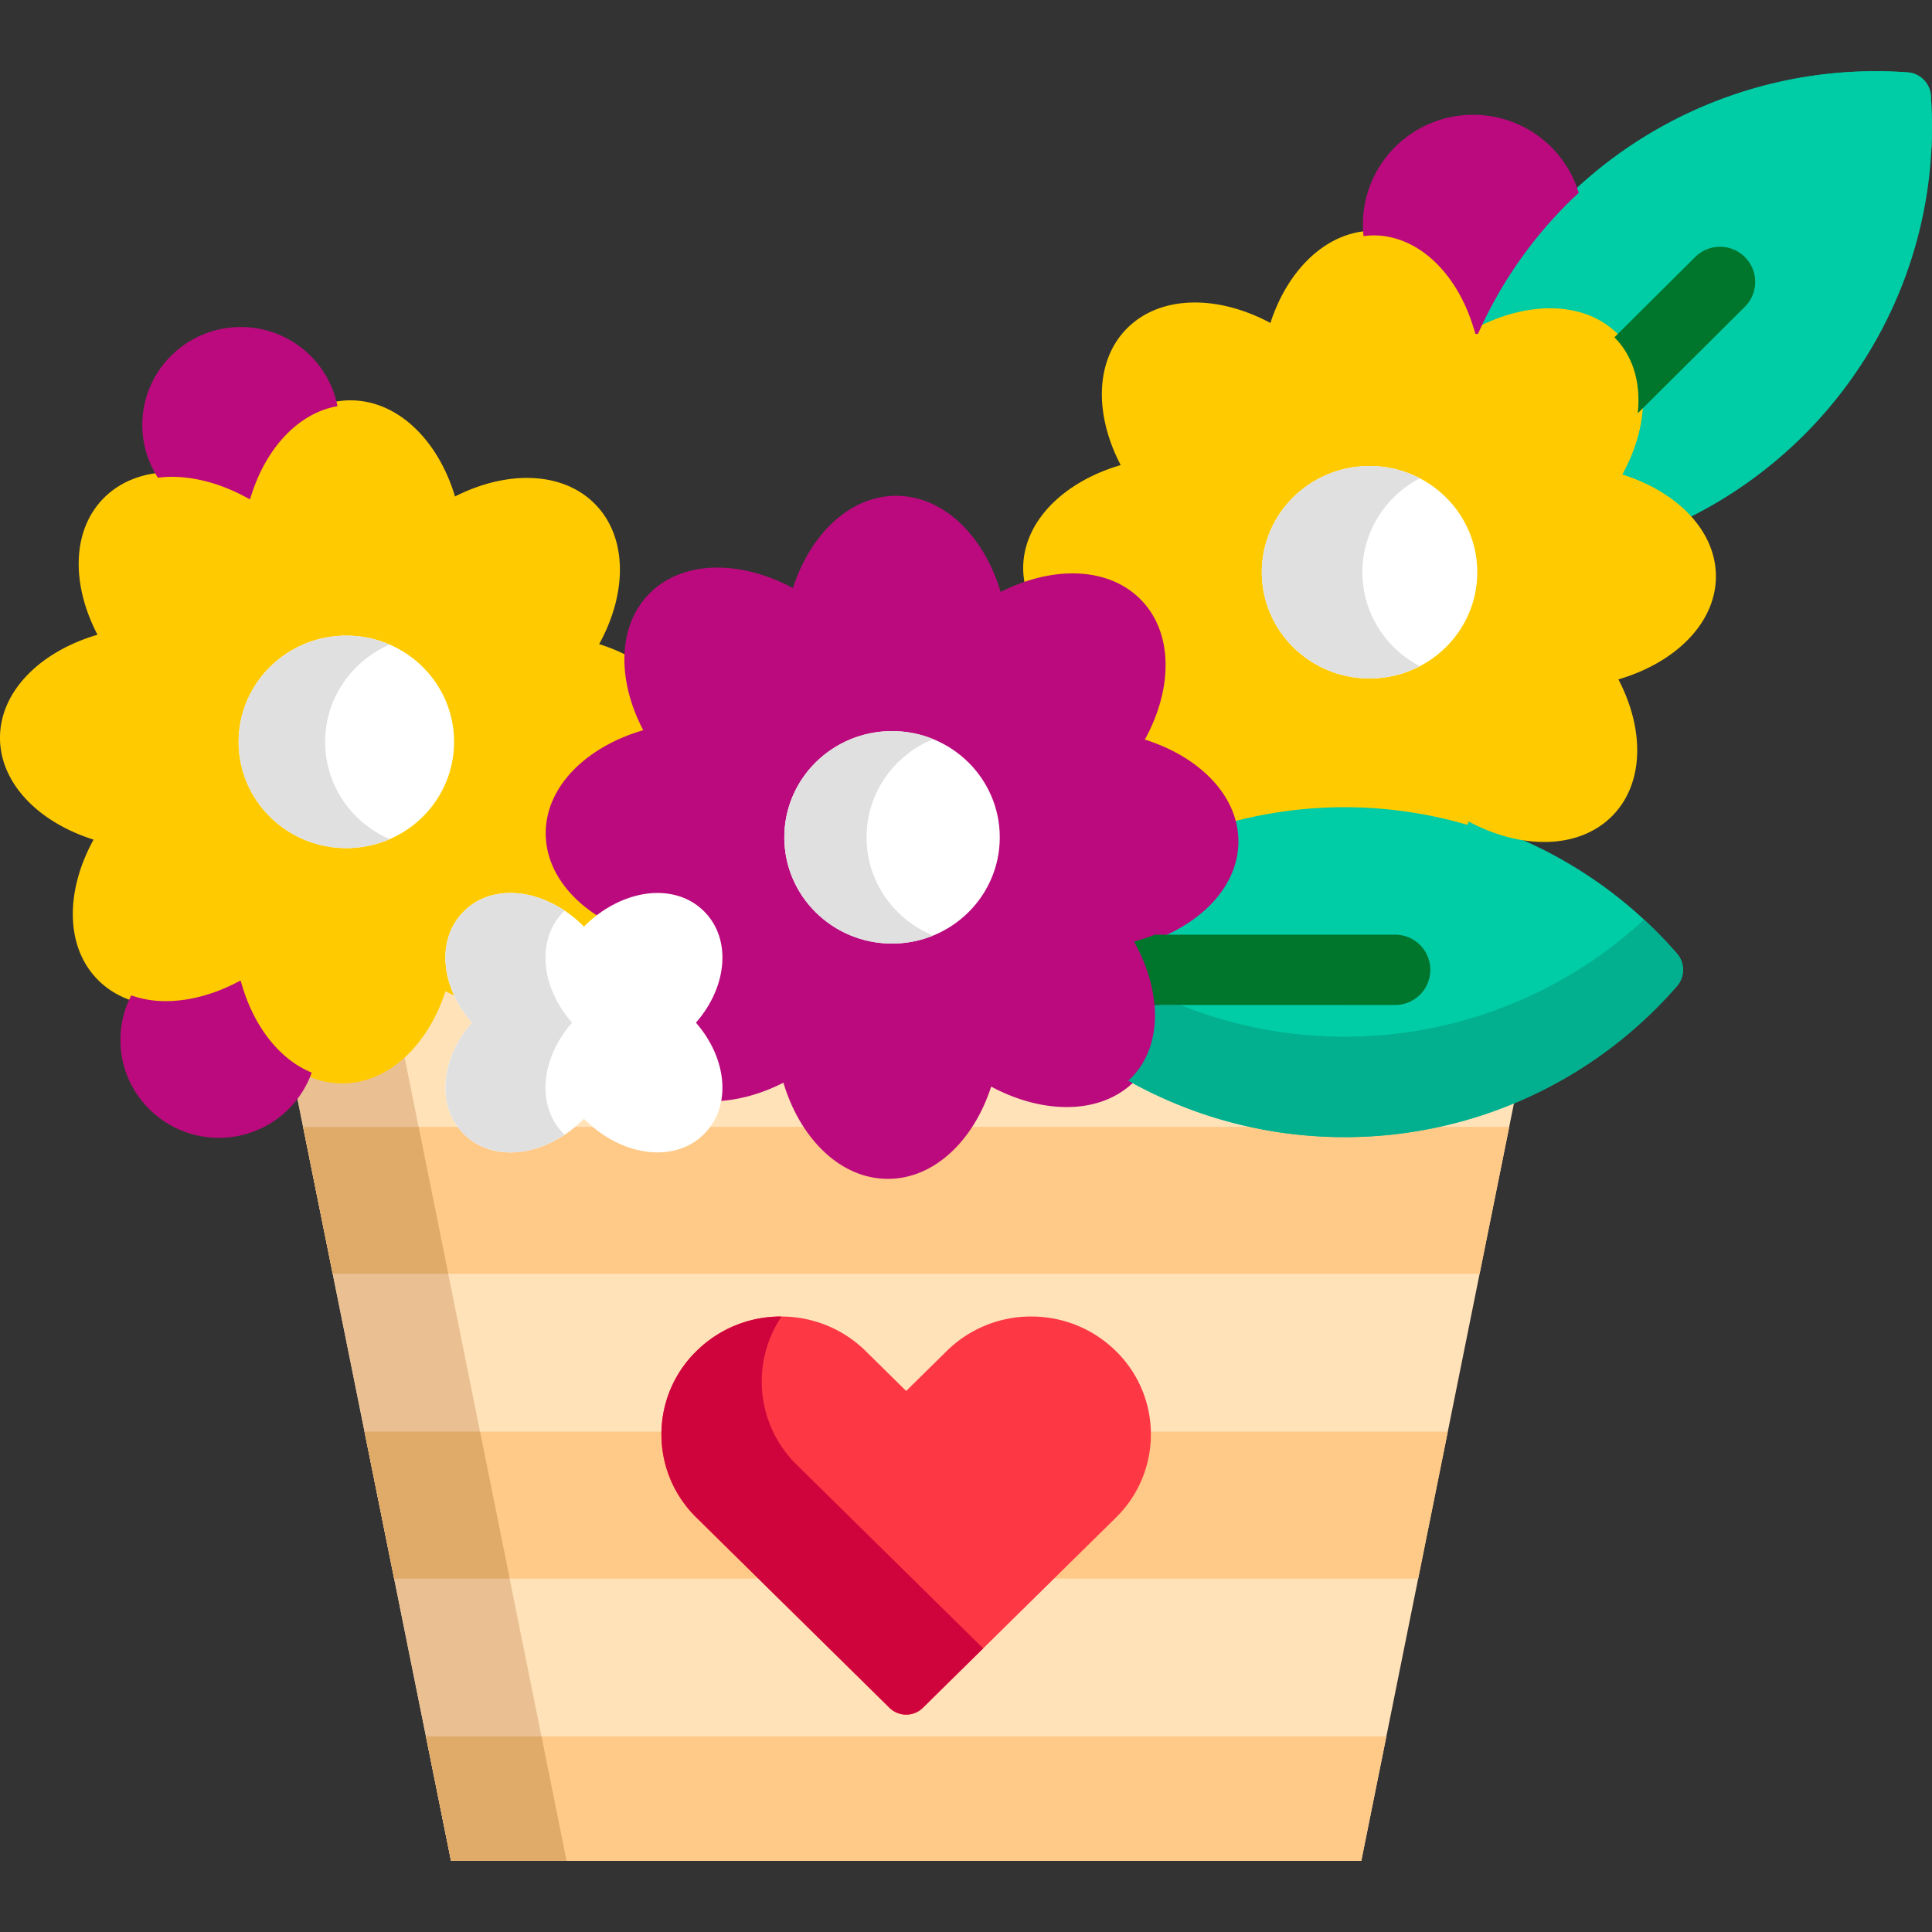 <svg xmlns="http://www.w3.org/2000/svg" fill-rule="evenodd" stroke-linejoin="round" stroke-miterlimit="2" clip-rule="evenodd" viewBox="0 0 120 120"><rect x="0" y="0" width="120" height="120" fill="#333333" stroke="none"/><g fill-rule="nonzero"><path fill="#ffe2b8" d="m84.553 115.577 9.55-47.386a27.178 27.178 0 0 1-10.593 2.147h-.001a27.215 27.215 0 0 1-13.022-3.328l-.186-.101-.153.145c-.983.926-2.331 1.415-3.899 1.415-1.466 0-3.039-.428-4.548-1.235l-.307-.165-.107.332c-1.089 3.36-3.497 5.529-6.138 5.529-2.721 0-5.16-2.263-6.211-5.765l-.1-.333-.311.158c-1.228.624-2.525 1.003-3.754 1.094l-.225.017-.04.221a3.526 3.526 0 0 1-.988 1.915c-.691.688-1.623 1.051-2.693 1.051-1.461 0-3.058-.72-4.272-1.927l-.074-.075-.207-.215-.288.291c-1.213 1.206-2.811 1.926-4.272 1.926-1.071 0-2.002-.363-2.693-1.051-.852-.847-1.212-2.048-1.011-3.382.163-1.099.69-2.185 1.522-3.142l.168-.192-.168-.191a6.872 6.872 0 0 1-1.056-1.623l-.046-.097-.93-.47-.107.332c-1.088 3.359-3.498 5.529-6.137 5.529a5.006 5.006 0 0 1-1.893-.381l-.269-.11-.697 1.348 9.616 47.719z"/><path fill="#ffc987" d="m84.554 115.577 1.556-7.727H26.456l1.558 7.727zM71.48 88.923c.001.056.004.111.004.168a7.219 7.219 0 0 1-2.175 5.175l-3.839 3.782h22.616l1.839-9.125zm-28.219 5.343a7.214 7.214 0 0 1-2.178-5.175c0-.057.003-.112.005-.168H22.642l1.839 9.125H47.1zM83.51 70.338h-.001a27.2 27.2 0 0 1-4.277-.342H60.03c-1.251 1.837-3.007 2.934-4.881 2.934-1.891 0-3.643-1.094-4.891-2.934H43.74a3.107 3.107 0 0 1-.22.241c-.691.688-1.623 1.052-2.693 1.052-1.182 0-2.454-.473-3.54-1.293h-2.032c-1.086.82-2.359 1.293-3.541 1.293-1.071 0-2.002-.364-2.692-1.052-.078-.076-.146-.159-.215-.241h-9.979l1.839 9.125h71.234l1.838-9.125h-5.932c-1.41.225-2.847.342-4.297.342z"/><path fill="#eac092" d="M35.187 115.577 25.064 65.343c-1.102 1.055-2.422 1.658-3.808 1.658a5.006 5.006 0 0 1-1.893-.381l-.268-.11-.111.268c-.16.387-.358.747-.587 1.08l9.616 47.719z"/><path fill="#e0aa68" d="m35.187 115.577-1.557-7.727h-7.174l1.558 7.727zM24.481 98.048h7.173l-1.838-9.125h-7.174zm-3.814-18.927h7.173l-1.839-9.125h-7.173z"/><path fill="#02af8e" d="M119.928 5.928c-.027-.383-.195-.728-.452-.984s-.604-.422-.991-.45a27.37 27.37 0 0 0-21.268 7.88 27.147 27.147 0 0 0-5.639 8.153l.058.193.31-.158c1.442-.734 2.941-1.122 4.334-1.122.627 0 1.217.08 1.763.233a27.298 27.298 0 0 1 2.225-2.512 27.364 27.364 0 0 1 19.698-7.946 26.73 26.73 0 0 0-.038-3.287z"/><path fill="#00cca5" d="M104.155 59.223c-5.185-5.959-12.709-9.376-20.646-9.377a27.56 27.56 0 0 0-7.123.939c.158.479.242.974.242 1.478 0 2.68-2.295 5.083-5.848 6.12l-.341.1.165.314c1.639 3.133 1.492 6.345-.373 8.184-.05.048-.103.09-.156.138a27.418 27.418 0 0 0 13.434 3.51c7.936 0 15.462-3.418 20.646-9.377a1.542 1.542 0 0 0 0-2.029zm15.773-53.295c-.027-.383-.195-.728-.452-.984s-.604-.422-.991-.45a27.37 27.37 0 0 0-21.268 7.88 27.147 27.147 0 0 0-5.639 8.153l.058.193.31-.158c1.442-.734 2.941-1.122 4.334-1.122 1.613 0 2.988.515 3.975 1.49 1.923 1.896 2.023 5.194.256 8.401l-.172.311.339.107c1.713.54 3.12 1.409 4.097 2.469a27.334 27.334 0 0 0 7.226-5.149c5.611-5.577 8.501-13.283 7.927-21.141z"/><path fill="#ffcb00" d="M28.01 60.187c-.201-1.334.159-2.535 1.012-3.382.691-.688 1.621-1.051 2.692-1.051 1.461 0 3.059.721 4.272 1.927l.287.292.208-.215c.024-.025.049-.052.074-.075.32-.32.669-.604 1.034-.851-2.119-1.244-3.404-3.095-3.404-5.078 0-2.681 2.296-5.083 5.847-6.121l.342-.099-.166-.315c-.792-1.516-1.163-3.048-1.128-4.437a11.271 11.271 0 0 0-1.866-.775c1.77-3.212 1.764-6.706-.307-8.749-2.022-1.994-5.45-2.044-8.645-.421-1.053-3.504-3.562-5.971-6.491-5.971-2.861 0-5.32 2.354-6.414 5.73-3.259-1.744-6.802-1.74-8.874.303-2.023 1.995-2.073 5.376-.426 8.526C2.502 40.463 0 42.938 0 45.825c0 2.821 2.388 5.247 5.812 6.325-1.769 3.213-1.764 6.707.308 8.75 2.023 1.994 5.451 2.044 8.645.419 1.053 3.505 3.561 5.973 6.491 5.973 2.861 0 5.32-2.354 6.415-5.73.317.169.636.317.957.453a5.684 5.684 0 0 1-.618-1.828zm72.755-30.715c1.77-3.213 1.765-6.708-.306-8.75-2.023-1.995-5.451-2.045-8.645-.42-1.053-3.504-3.561-5.972-6.491-5.972-2.861 0-5.321 2.355-6.415 5.73-3.258-1.745-6.8-1.74-8.873.303-2.023 1.995-2.074 5.375-.426 8.525-3.555 1.038-6.057 3.513-6.057 6.4 0 .391.05.772.138 1.145.991-.345 1.985-.528 2.93-.528 1.614 0 2.989.515 3.976 1.49 1.923 1.896 2.023 5.193.255 8.401l-.172.311.34.107c2.875.906 4.886 2.739 5.445 4.852a27.273 27.273 0 0 1 7.045-.929c2.615.001 5.185.378 7.639 1.097.024-.071.051-.138.074-.209 3.258 1.745 6.801 1.74 8.872-.302 2.025-1.996 2.074-5.376.427-8.526 3.555-1.038 6.057-3.512 6.057-6.4.001-2.822-2.389-5.247-5.813-6.325z"/><path fill="#bb0a7e" d="M76.919 52.263c0-2.822-2.387-5.248-5.812-6.327 1.77-3.211 1.765-6.706-.306-8.748-2.023-1.996-5.452-2.045-8.647-.42-1.051-3.506-3.56-5.972-6.49-5.972-2.861 0-5.321 2.354-6.415 5.73-3.258-1.745-6.801-1.74-8.872.302-2.023 1.996-2.073 5.376-.426 8.526-3.555 1.038-6.057 3.513-6.057 6.4 0 2.108 1.332 3.994 3.434 5.263 1.077-.801 2.331-1.263 3.499-1.263 1.07 0 2.002.364 2.693 1.051 1.58 1.57 1.359 4.376-.512 6.525l-.166.191.166.192c1.268 1.456 1.776 3.213 1.481 4.683 1.344-.051 2.779-.44 4.169-1.147 1.053 3.506 3.561 5.972 6.491 5.972 2.862 0 5.32-2.354 6.414-5.73 3.258 1.745 6.802 1.74 8.873-.303 2.023-1.994 2.074-5.375.426-8.525 3.555-1.038 6.057-3.512 6.057-6.4zm-61.875 8.972-.101-.333-.31.158c-1.442.734-2.941 1.121-4.333 1.121a6.363 6.363 0 0 1-2.148-.355 6.02 6.02 0 0 0-.673 2.763c0 3.359 2.74 6.083 6.12 6.083a6.114 6.114 0 0 0 5.762-4.051c-1.917-.781-3.518-2.723-4.317-5.386zm-4.379-31.619c1.468 0 3.043.428 4.554 1.237l.307.164.107-.331c.977-3.012 3.015-5.064 5.33-5.456a6.11 6.11 0 0 0-6.004-4.917c-3.38 0-6.12 2.723-6.12 6.084 0 1.207.359 2.33.969 3.276a7.02 7.02 0 0 1 .857-.057zm74.658-14.995c2.661 0 5.078 2.198 6.157 5.598l.166.523.149-.003.226-.483a26.8 26.8 0 0 1 5.401-7.675c.208-.207.423-.404.637-.603A6.848 6.848 0 0 0 91.5 7.131c-3.781 0-6.847 3.048-6.847 6.807 0 .247.014.489.04.729.208-.027.419-.046.63-.046z"/><path fill="#fff" d="M28.204 46.079c0-3.644-2.995-6.599-6.691-6.599-3.695 0-6.692 2.955-6.692 6.599s2.997 6.598 6.692 6.598c3.696 0 6.691-2.954 6.691-6.598zm63.552-10.537c0-3.643-2.995-6.598-6.691-6.598-3.695 0-6.692 2.955-6.692 6.598 0 3.645 2.997 6.599 6.692 6.599 3.696 0 6.691-2.954 6.691-6.599z"/><path fill="#02af8e" d="M104.155 59.223a27.186 27.186 0 0 0-2.039-2.102 27.366 27.366 0 0 1-18.607 7.272 27.41 27.41 0 0 1-10.203-1.972h-1.597c.155 1.811-.342 3.44-1.478 4.56-.049.048-.103.092-.156.138a27.422 27.422 0 0 0 13.435 3.51 27.343 27.343 0 0 0 20.645-9.377 1.54 1.54 0 0 0 0-2.029z"/><path fill="#00752c" d="M86.656 58.054H71.738c-.309.12-.626.232-.958.329l-.341.099.165.315c.642 1.225 1.005 2.461 1.103 3.623l14.949.001a2.183 2.183 0 0 0 0-4.367zm21.726-42.083a2.183 2.183 0 0 0-3.087-.01l-5.02 4.991c1.167 1.164 1.651 2.851 1.447 4.719l6.651-6.613c.855-.849.86-2.232.009-3.087z"/><path fill="#e0e0e0" d="M20.196 46.079c0-2.702 1.648-5.022 4.005-6.043a6.738 6.738 0 0 0-2.687-.556c-3.696 0-6.693 2.955-6.693 6.599s2.997 6.599 6.693 6.599c.955 0 1.864-.201 2.687-.557-2.357-1.021-4.005-3.341-4.005-6.042zM84.62 35.542c0-2.53 1.447-4.728 3.569-5.835a6.741 6.741 0 0 0-3.123-.763c-3.696 0-6.693 2.955-6.693 6.598 0 3.645 2.997 6.599 6.693 6.599 1.128 0 2.19-.276 3.123-.763-2.122-1.106-3.569-3.303-3.569-5.836z"/><path fill="#fff" d="M62.098 52.008c0-3.645-2.996-6.598-6.692-6.598-3.695 0-6.691 2.953-6.691 6.598s2.996 6.599 6.691 6.599c3.696 0 6.692-2.954 6.692-6.599z"/><path fill="#e0e0e0" d="M53.823 52.008c0-2.752 1.71-5.11 4.138-6.099a6.729 6.729 0 0 0-2.555-.499c-3.693 0-6.69 2.954-6.69 6.598 0 3.645 2.997 6.599 6.69 6.599.906 0 1.768-.178 2.555-.499-2.428-.991-4.138-3.348-4.138-6.1z"/><path fill="#fff" d="M40.827 71.579c-1.536 0-3.21-.751-4.478-2.011l-.079-.08-.077.078c-1.269 1.262-2.943 2.014-4.479 2.014-1.149 0-2.152-.393-2.898-1.136-.92-.914-1.309-2.203-1.095-3.632.172-1.152.732-2.303 1.592-3.29-.861-.989-1.42-2.14-1.592-3.292-.214-1.427.175-2.718 1.095-3.631.746-.743 1.749-1.136 2.898-1.136 1.536 0 3.21.751 4.477 2.013l.079.079.08-.081c1.267-1.258 2.94-2.011 4.477-2.011 1.149 0 2.151.393 2.899 1.136 1.715 1.705 1.47 4.661-.498 6.922 1.967 2.261 2.213 5.219.498 6.923-.747.743-1.75 1.135-2.899 1.135z"/><path fill="#e0e0e0" d="M35.031 70.444c-.919-.914-1.308-2.203-1.094-3.632.171-1.152.732-2.303 1.592-3.291-.861-.988-1.421-2.139-1.593-3.291-.213-1.428.176-2.718 1.095-3.632.012-.013.027-.023.041-.037-1.053-.7-2.242-1.098-3.358-1.098-1.148 0-2.151.392-2.898 1.135-.92.914-1.308 2.204-1.095 3.632.172 1.152.732 2.303 1.593 3.291-.861.988-1.421 2.139-1.592 3.291-.214 1.429.174 2.718 1.094 3.632.747.743 1.75 1.135 2.898 1.135 1.116 0 2.304-.398 3.358-1.098-.014-.013-.029-.024-.041-.037z"/><path fill="#fe3745" d="M56.284 106.498c-.391 0-.759-.151-1.036-.422L43.26 94.266a7.217 7.217 0 0 1-2.177-5.175 7.21 7.21 0 0 1 2.177-5.174 7.435 7.435 0 0 1 5.254-2.145c1.983 0 3.849.762 5.254 2.145l2.516 2.478 2.516-2.478a7.44 7.44 0 0 1 5.255-2.145c1.984 0 3.849.762 5.254 2.145a7.216 7.216 0 0 1 2.174 5.174 7.218 7.218 0 0 1-2.174 5.175l-11.99 11.81a1.472 1.472 0 0 1-1.035.422z"/><path fill="#cf043c" d="M49.49 90.983a7.22 7.22 0 0 1-2.176-5.176c0-1.455.43-2.848 1.229-4.034l-.029-.001a7.43 7.43 0 0 0-5.253 2.145 7.206 7.206 0 0 0-2.178 5.174c0 1.954.773 3.792 2.178 5.175l11.988 11.81a1.47 1.47 0 0 0 1.036.422c.39 0 .758-.151 1.034-.422l3.747-3.692z"/></g></svg>